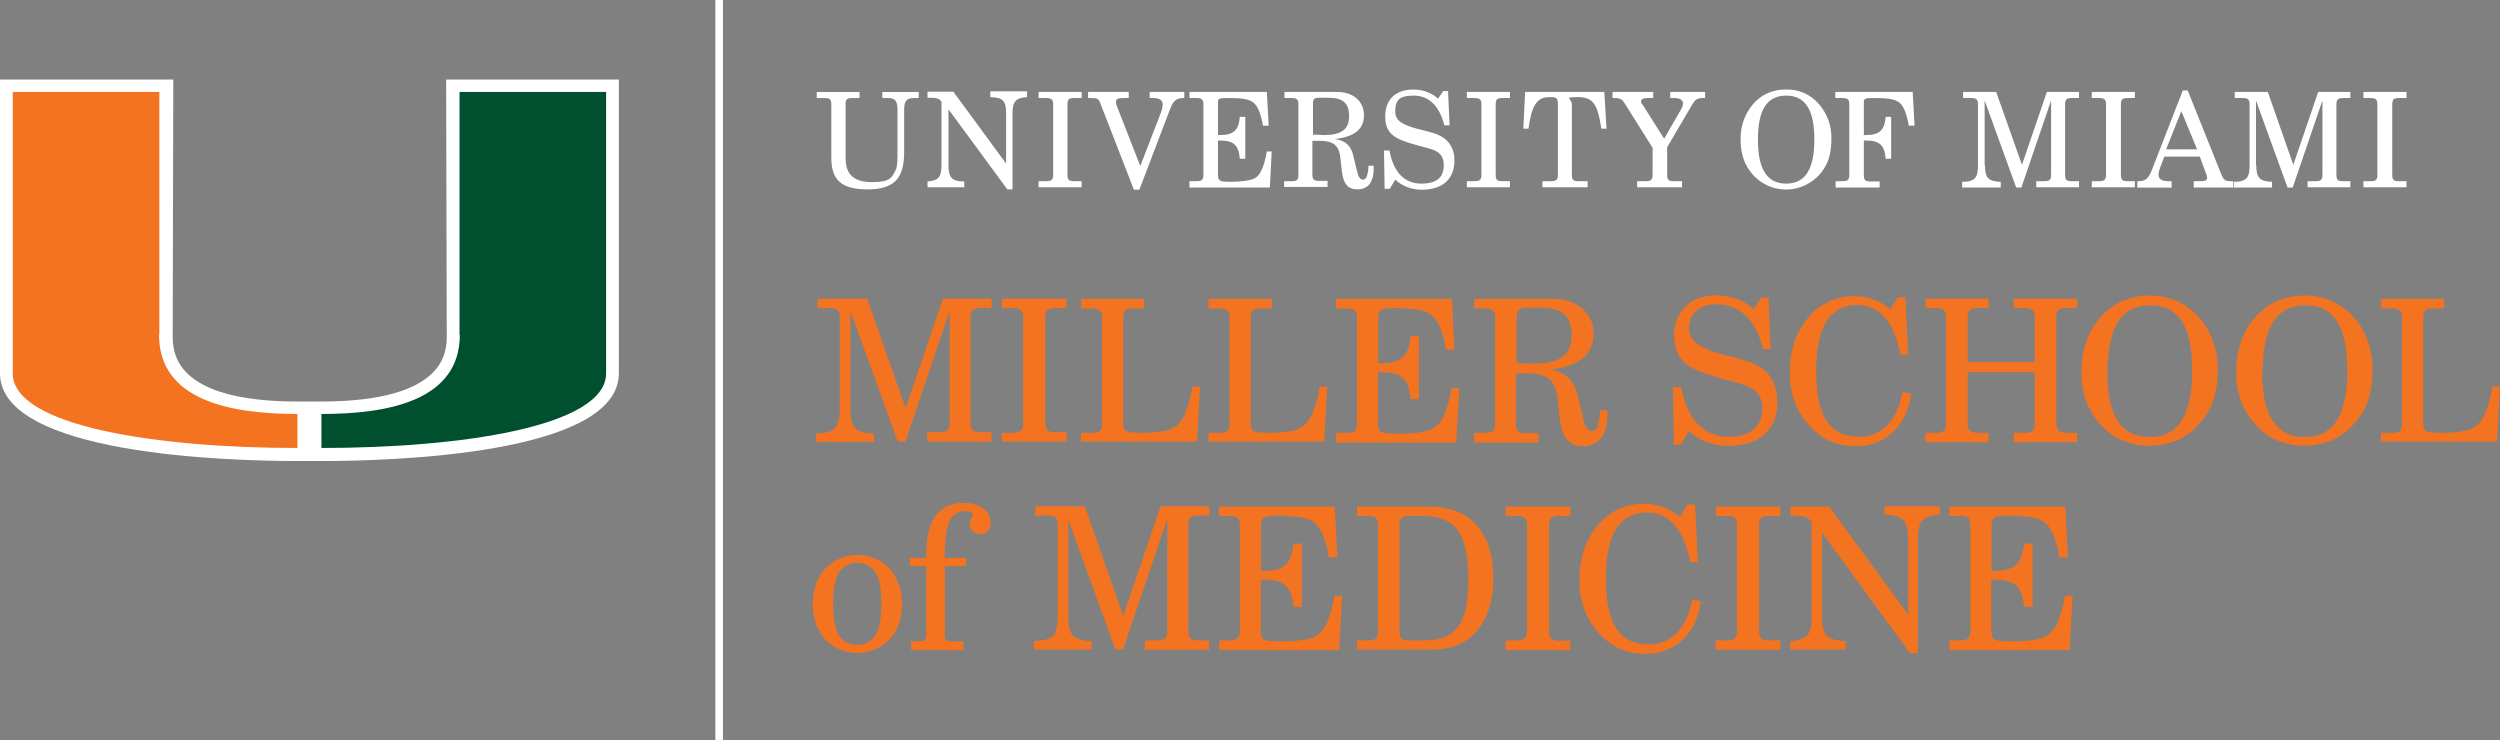 <svg xmlns="http://www.w3.org/2000/svg" id="Layer_1" viewBox="0 0 823.7 243.9"><rect x="0" y="0" width="823.7" height="243.9" fill="#808080" stroke="none"/><defs><style>      .st0 {        fill: #005030;      }      .st1 {        fill: #fff;      }      .st2 {        fill: #f47321;      }    </style></defs><g id="Layer_2"><g id="FINAL_do_not_edit"><rect class="st1" x="235.7" width="2.5" height="243.9"></rect><path class="st1" d="M147,26.2l.2,84.2c0,5.4,0,21.8-41.3,21.9h-7.7c-41.3,0-41.3-16.5-41.3-21.9l.2-84.2H0v96.8c0,26.8,75.1,28.9,98.1,28.9h7.7c23,0,98.1-2.1,98.1-28.9V26.2c0,0-56.9,0-56.9,0Z"></path><path class="st0" d="M151.4,110.3V30.3h48.3s0,89.5,0,92.7c0,17.6-48.2,24.6-93.8,24.6v-11.2c22.9,0,45.6-4.8,45.6-26.1Z"></path><path class="st2" d="M52.5,110.3V30.3H4.2s0,89.5,0,92.7c0,17.6,48.2,24.6,93.8,24.6v-11.2c-22.8,0-45.6-4.8-45.6-26.1Z"></path><path class="st1" d="M283.2,30.3v2h-2.3c-1.8,0-2.3.4-2.3,2.1v17.6c0,5.5,2.7,8,8.7,8s6.5-1.4,7.8-4c.6-1.2.6-3.2.6-6v-13.8c0-2.7-.6-3.9-3.1-3.9h-1.9v-2h12v2h-1.6c-2.5,0-3.2,1.1-3.2,3.9v13.9c0,8.5-3.1,12.3-12.1,12.3s-11.9-3.5-11.9-10.5v-17.5c0-1.7-.5-2.1-2.3-2.1h-2.5v-2h14.1Z"></path><path class="st1" d="M305.5,59.8c4-.3,4.7-1.7,4.7-5.6v-20.6c-.6-1.2-1.8-1.4-3.9-1.4h-.7v-2h8.5l17.4,23.7v-16.3c0-4.2-.8-5.5-5.2-5.6v-1.9h12.1v1.9c-3.9.2-4.8,1.6-4.8,5.6v24.8h-1.7l-19.4-26.4v18.2c0,4.1.9,5.6,5.2,5.6v1.9h-12.1v-1.9Z"></path><path class="st1" d="M342.2,59.7h2.4c1.8,0,2.4-.4,2.4-2.1v-23.2c0-1.7-.6-2.1-2.4-2.1h-2.4v-2h14.2v2h-2.4c-1.8,0-2.3.4-2.3,2.1v23.2c0,1.7.5,2.1,2.3,2.1h2.4v2h-14.2v-2Z"></path><path class="st1" d="M373.6,62.5l-11-28.3c-.6-1.7-1-1.9-3.1-1.9h-1v-2h13.4v2h-1.6c-1.8,0-2.6.2-2.6,1.2,0,.5.1,1,.3,1.5l7.7,19.7,6.8-17.6c.3-.8.5-1.6.6-2.5,0-1.6-1-2.3-3.1-2.3h-1.2v-2h11.4v2h-.3c-2.5,0-3.4,1.1-4.4,3.7l-10.1,26.5h-1.7Z"></path><path class="st1" d="M391.9,59.7h2.3c1.7,0,2.3-.4,2.3-2.1v-23.2c0-1.7-.6-2.1-2.3-2.1h-2.3v-2h25.5l.6,11.1h-1.9c-.6-3.8-1.7-6.4-3-7.5-1.5-1.3-4.1-1.6-8.1-1.6s-3.7.1-3.7,2.2v10h.6c4.5,0,6.2-1.5,6.6-6h1.8v13.8h-1.8c-.4-4.5-2-6-6.6-6h-.6v11.4c0,2.1,1,2.2,4,2.2s6.3-.3,8-1.1c2-1,3.2-3.9,4.1-8.9h1.6l-.6,11.9h-26.5v-2.1Z"></path><path class="st1" d="M423.2,59.7h2.3c1.8,0,2.3-.4,2.3-2.1v-23.2c0-1.7-.6-2.1-2.3-2.1h-2.3v-2h17.4c5.3,0,8.8,3.1,8.8,7.7s-3.2,7.1-9.6,7.8c3.5.5,5.4,2.2,6.1,5.6l1.2,4.9c.4,1.9,1,2.9,2,2.9s1.7-1.5,1.8-4.6h1.7v1c0,4.5-2,6.8-5.3,6.8s-4.7-1.9-5.2-6.1l-.5-4.4c-.4-4.2-2.6-5.5-6.8-5.5h-2.4v11.1c0,1.7.5,2.1,2.3,2.1h2.7v2h-14.3v-2ZM432.5,44.4h2.1c.5.1,1,.1,1.5.1,5.8,0,8.4-1.8,8.4-6.2s-2.1-6.1-6.9-6.1h-2.8c-1.8,0-2.2.4-2.2,1.9v10.2Z"></path><path class="st1" d="M457.7,62.2h-1.5l-.2-12.6h1.8c1.3,7.2,5,10.9,10.5,10.9s7.4-2.4,7.4-6.2c0-1.6-.6-3.2-1.9-4.1-1.5-1.1-4-1.5-7.1-2.4-7-1.9-10.3-3.6-10.3-9.4s3.6-8.9,9.3-8.9c3,0,5.9,1,8.1,3l1.7-2.5h1.6l.5,11.3h-1.7c-1.7-6.5-5.1-9.8-10.2-9.8s-6,1.9-6,5.3,3.3,4.7,9.1,6.1c3.1.8,5.8,1.4,7.8,3.3,1.8,1.8,2.7,4.2,2.6,6.7,0,6-3.8,9.6-10.8,9.6-3.2,0-6.3-1.1-8.7-3.3l-1.8,3Z"></path><path class="st1" d="M483.3,59.7h2.4c1.8,0,2.4-.4,2.4-2.1v-23.2c0-1.7-.6-2.1-2.4-2.1h-2.4v-2h14.2v2h-2.4c-1.8,0-2.3.4-2.3,2.1v23.2c0,1.7.5,2.1,2.3,2.1h2.4v2h-14.2v-2Z"></path><path class="st1" d="M520.3,59.7h2.8v2h-14.9v-2h2.8c1.7,0,2.3-.4,2.3-2.1v-23.3c0-2.3-.7-2.3-2.9-2.3-4.2,0-5.8,3.1-6.8,10.4h-1.7l.6-12.1h26.1l.7,12.1h-1.7c-1.2-8.1-2.7-10.4-7.7-10.4s-2,.5-2,2.3v23.3c0,1.7.5,2.1,2.3,2.1Z"></path><path class="st1" d="M551.5,59.7h2.7v2h-14.8v-2h2.8c1.7,0,2.3-.4,2.3-2.1v-8.9l-8.8-14c-1-1.7-1.5-2.4-3.6-2.4h-.8v-2h13.4v2h-1.7c-1.5,0-2.3.3-2.3,1,0,.6.3,1.1.7,1.5l6.9,10.9,5.7-9.9c.3-.5.5-1.1.5-1.7,0-1.2-1-1.8-3-1.8h-1.2v-2h11.5v2h-.8c-2,0-2.6.7-3.6,2.4l-8.1,13.8v9.1c0,1.7.5,2.1,2.2,2.1Z"></path><path class="st1" d="M577.6,34.3c2.7-3.2,6.7-4.9,10.9-4.8,4.1-.1,8.1,1.6,10.8,4.8,2.8,3.2,4.3,7.4,4.1,11.7,0,4.7-1.1,8.3-3.8,11.4-5.4,6.1-14.7,6.8-20.8,1.4-.5-.4-1-.9-1.4-1.4-2.7-3.1-3.9-6.8-3.9-11.4-.1-4.3,1.3-8.4,4.1-11.7ZM588.5,60.5c6.3,0,9.3-4.8,9.3-14.5s-2.9-14.5-9.3-14.5-9.3,4.8-9.3,14.5,3,14.5,9.3,14.5Z"></path><path class="st1" d="M604.8,59.7h2.2c1.8,0,2.3-.4,2.3-2.1v-23.2c0-1.7-.6-2.1-2.3-2.1h-2.3v-2h25.5l.6,11.1h-1.9c-.6-3.8-1.7-6.4-3-7.5-1.5-1.3-4.1-1.6-8.1-1.6s-3.7.1-3.7,2.2v10h.6c4.5,0,6.2-1.5,6.6-6h1.8v13.8h-1.8c-.4-4.5-2-6-6.6-6h-.6v11.4c0,1.7.5,2.1,2.3,2.1h2.9v2h-14.5v-2Z"></path><path class="st1" d="M654,54.3c0,4.1.9,5.5,5.2,5.6v1.9h-12.7v-1.9c4.4,0,5.2-1.5,5.2-5.6v-19.9c0-1.7-.6-2.1-2.3-2.1h-2.6v-2h10.9l8.5,24,8.2-24h10.6v2h-2.3c-1.7,0-2.3.4-2.3,2.1v23.2c0,1.7.5,2.1,2.3,2.1h2.3v2h-14.1v-2h2.6c1.8,0,2.3-.4,2.3-2.1v-24.5l-9.8,28.7h-1.7l-10.4-28.7v21.2Z"></path><path class="st1" d="M689.2,59.7h2.3c1.8,0,2.4-.4,2.4-2.1v-23.2c0-1.7-.6-2.1-2.4-2.1h-2.3v-2h14.2v2h-2.3c-1.8,0-2.3.4-2.3,2.1v23.2c0,1.7.5,2.1,2.3,2.1h2.3v2h-14.2v-2Z"></path><path class="st1" d="M720.8,29.8l11.1,27.7c.7,1.7,1.2,2.2,3,2.2h.9v2.1h-13v-2.1h1.7c1.8,0,2.7-.1,2.7-1.1,0-.5-.2-1-.4-1.5l-2-5.5h-11.7l-1.3,3.4c-.3.8-.6,1.7-.6,2.6,0,1.4,1.1,2.1,3.2,2.1h1.1v2.1h-11.3v-2.1h.3c2.6,0,3.4-1,4.5-3.7l10.2-26.2h1.7ZM718.7,36.6l-5,12.6h10.2l-5.2-12.6Z"></path><path class="st1" d="M743.4,54.3c0,4.1.9,5.5,5.2,5.6v1.9h-12.6v-1.9c4.4,0,5.2-1.5,5.2-5.6v-19.9c0-1.7-.6-2.1-2.3-2.1h-2.6v-2h10.9l8.4,24,8.2-24h10.6v2h-2.3c-1.7,0-2.3.4-2.3,2.1v23.2c0,1.7.5,2.1,2.3,2.1h2.3v2h-14.1v-2h2.6c1.7,0,2.3-.4,2.3-2.1v-24.5l-9.8,28.7h-1.7l-10.4-28.7v21.2Z"></path><path class="st1" d="M778.7,59.7h2.3c1.8,0,2.3-.4,2.3-2.1v-23.2c0-1.7-.6-2.1-2.3-2.1h-2.3v-2h14.2v2h-2.4c-1.8,0-2.3.4-2.3,2.1v23.2c0,1.7.5,2.1,2.3,2.1h2.4v2h-14.2v-2Z"></path><path class="st2" d="M280.2,102.7v31.8c0,3.3.5,5.5,1.6,6.6s3.1,1.7,6.1,1.7v2.8h-19v-2.8c3,0,5.1-.6,6.2-1.7,1.1-1.1,1.6-3.3,1.6-6.6v-29.8c.1-.9-.2-1.8-.7-2.5-.8-.5-1.8-.8-2.7-.7h-3.9v-3.1h16.3l12.7,36.1,12.3-36.1h16v3.1h-3.5c-.9-.1-1.9.1-2.7.6-.5.7-.8,1.6-.7,2.5v34.7c-.1.9.1,1.8.7,2.5.8.5,1.8.8,2.7.6h3.5v3.1h-21.2v-3.1h3.9c1,.1,2-.1,2.8-.6.6-.7.8-1.6.7-2.5v-36.8l-14.6,43h-2.5l-15.6-43Z"></path><path class="st2" d="M330.1,145.7v-3.1h3.5c1,.1,2-.1,2.8-.7.6-.7.8-1.6.7-2.5v-34.7c.1-.9-.2-1.8-.7-2.5-.8-.5-1.8-.8-2.8-.7h-3.5v-3.1h21.3v3.1h-3.5c-1-.1-1.9.1-2.8.6-.6.7-.8,1.6-.7,2.5v34.7c-.1.9.2,1.8.7,2.5.8.5,1.8.8,2.8.6h3.5v3.1h-21.3Z"></path><path class="st2" d="M356.2,145.7v-3.1h3.4c1,.1,2-.1,2.8-.6.6-.7.8-1.6.7-2.5v-34.7c.1-.9-.1-1.8-.7-2.5-.8-.5-1.8-.8-2.8-.7h-3.4v-3.1h20.8v3.1h-3.5c-.9-.1-1.9.1-2.7.6-.5.7-.8,1.6-.7,2.5v34.7c0,1.3.3,2.2.9,2.6s2.1.6,4.7.6c2.6,0,5.3-.1,7.9-.6,1.6-.3,3-.9,4.3-1.9,1.3-1.3,2.3-2.9,2.9-4.6,1-2.6,1.7-5.4,2.1-8.1h2.5l-1,18.1h-38.2Z"></path><path class="st2" d="M398.2,145.7v-3.1h3.4c1,.1,2-.1,2.8-.6.6-.7.8-1.6.7-2.5v-34.7c.1-.9-.1-1.8-.7-2.5-.8-.5-1.8-.8-2.8-.7h-3.4v-3.1h20.8v3.1h-3.5c-.9-.1-1.9.1-2.7.6-.5.7-.8,1.6-.7,2.5v34.7c0,1.3.3,2.2.9,2.6s2.1.6,4.6.6c2.6,0,5.3-.1,7.9-.6,1.6-.3,3-.9,4.3-1.9,1.3-1.3,2.3-2.9,2.9-4.6,1-2.6,1.7-5.4,2.1-8.1h2.5l-1,18.1h-38.2Z"></path><path class="st2" d="M440.2,145.7v-3.1h3.4c1,.1,2-.1,2.8-.6.6-.7.8-1.6.7-2.5v-34.7c.1-.9-.1-1.8-.7-2.5-.8-.5-1.8-.8-2.8-.7h-3.4v-3.1h38.2l.8,16.7h-2.8c-.3-2.4-.9-4.7-1.8-7-.6-1.6-1.5-3.1-2.8-4.3-1.3-1-2.8-1.6-4.3-1.8-2.6-.4-5.2-.6-7.8-.6-2.5,0-4.1.2-4.7.6-.7.7-1,1.7-.9,2.6v15h.9c3.4,0,5.8-.7,7.2-2s2.3-3.7,2.6-7h2.7v20.8h-2.7c-.3-3.4-1.2-5.7-2.6-7s-3.9-1.9-7.3-1.9h-.9v17c0,1.4.3,2.3,1,2.7s2.3.6,5.1.6c2.5,0,5,0,7.4-.4,1.6-.2,3.2-.6,4.6-1.3,1.6-1,2.9-2.4,3.6-4.2,1.2-2.9,2.1-6,2.6-9.1h2.5l-1,17.9h-39.8Z"></path><path class="st2" d="M485.7,145.7v-3.1h3.4c1,.1,2-.1,2.8-.6.6-.7.8-1.6.7-2.5v-34.7c.1-.9-.1-1.8-.7-2.5-.8-.5-1.8-.8-2.8-.7h-3.4v-3.1h26.1c3.5-.2,6.9,1,9.6,3.2,2.4,2.1,3.8,5.2,3.6,8.4.1,3.1-1.2,6.1-3.6,8-2.4,2-6,3.2-10.8,3.7,2.3.2,4.4,1.1,6.1,2.6,1.6,1.6,2.7,3.7,3.1,5.9l1.8,7.4c.2,1.2.6,2.3,1.2,3.3.4.6,1,1,1.7,1,.9,0,1.5-.5,1.9-1.6.5-1.7.8-3.4.7-5.2h2.5v1.5c0,3.3-.7,5.9-2.1,7.6-1.4,1.8-3.6,2.8-5.8,2.7-2,.2-4-.6-5.4-2.1-1.2-1.4-2-3.8-2.4-7.1l-.7-6.5c-.3-3-1.2-5.1-2.8-6.4-1.5-1.3-4-1.9-7.4-1.9h-3.5v16.6c-.1.9.1,1.8.7,2.5.8.5,1.8.8,2.7.6h4v3.1h-21.3ZM499.7,104.4v15.3h3.2c0,.1.9.1.9.1h1.4c4.4,0,7.6-.7,9.6-2.2,2-1.5,3-3.8,3-7.1s-.8-5.6-2.4-7-4.3-2.1-8-2.1h-4.3c-.9,0-1.8,0-2.6.6-.6.7-.8,1.5-.7,2.4h0Z"></path><path class="st2" d="M556.5,142l-2.7,4.5h-2.3l-.3-19h2.7c1,5.3,2.8,9.4,5.5,12.2,2.7,2.8,6.4,4.4,10.3,4.2,3.5,0,6.2-.8,8.1-2.5,2-1.7,3-4.3,2.9-6.9,0-1.2-.2-2.5-.8-3.6-.5-1-1.2-1.9-2.1-2.6-1.2-.8-3.8-1.8-7.8-2.8l-2.9-.8c-6.2-1.7-10.4-3.5-12.4-5.5s-3.1-4.9-3.1-8.6c-.2-3.6,1.2-7.1,3.8-9.7,2.5-2.4,5.9-3.6,10.2-3.6,2.3,0,4.5.4,6.7,1.2,2.1.8,3.9,1.9,5.5,3.4l2.5-3.9h2.4l.7,17h-2.5c-1.2-4.8-3.1-8.5-5.7-11-2.6-2.5-6.1-3.8-9.6-3.7-2.4-.2-4.8.6-6.7,2.1-1.6,1.5-2.5,3.6-2.4,5.9,0,3.9,3.9,6.8,11.8,8.7.7.2,1.3.3,1.7.4,2.7.6,5.3,1.4,7.8,2.4,1.4.6,2.7,1.5,3.9,2.5,1.3,1.2,2.3,2.7,2.9,4.4.7,1.8,1,3.7,1,5.7,0,4.6-1.4,8.2-4.2,10.7-2.8,2.5-6.8,3.8-12,3.8-2.5,0-4.9-.4-7.2-1.3-2.1-.8-4.1-2-5.7-3.6Z"></path><path class="st2" d="M626.6,129.2l3.1.4c-.7,5.4-2.7,9.7-6,12.8-3.4,3.1-7.8,4.8-12.4,4.6-2.3,0-4.7-.4-6.9-1.1-2.1-.7-4.1-1.8-5.8-3.3-2.9-2.4-5.2-5.4-6.7-8.8-1.6-3.7-2.3-7.6-2.2-11.6,0-3.1.5-6.3,1.4-9.2.9-2.8,2.4-5.5,4.2-7.8,3.7-4.9,9.5-7.7,15.7-7.6,2.1,0,4.3.3,6.3,1.1,2,.7,3.9,1.8,5.5,3.2l2.5-4h2.5l.9,19h-2.5c-1-5.2-2.7-9.3-5.1-12.2-2.2-2.7-5.6-4.3-9.1-4.2-4.1-.2-8.1,1.9-10.2,5.4-2.3,3.6-3.4,9.1-3.4,16.3,0,7.4,1.1,12.8,3.4,16.4,2.3,3.5,5.8,5.3,10.6,5.3,3.5.1,6.9-1.2,9.3-3.7,2.5-2.5,4.2-6.1,5.1-10.9Z"></path><path class="st2" d="M634.4,145.7v-3.1h3.4c1,.1,1.9-.1,2.7-.7.6-.7.8-1.6.7-2.5v-34.7c.1-.9-.2-1.8-.7-2.5-.8-.5-1.8-.8-2.7-.7h-3.4v-3.1h20.8v3.1h-3.5c-.9-.1-1.9.1-2.7.7-.6.7-.8,1.6-.7,2.5v14.6h22.1v-14.6c0-.9-.2-1.8-.7-2.5-.8-.5-1.8-.8-2.7-.7h-3.5v-3.1h20.9v3.1h-3.5c-1-.1-1.9.1-2.7.7-.6.7-.8,1.6-.7,2.5v34.7c-.1.9.2,1.8.7,2.5.8.5,1.8.8,2.7.7h3.5v3.1h-20.9v-3.1h3.5c1,.1,1.9-.1,2.7-.7.6-.7.8-1.6.7-2.5v-16.8h-22.1v16.8c-.1.9.1,1.8.7,2.5.8.5,1.7.8,2.7.7h3.5v3.1h-20.8Z"></path><path class="st2" d="M685.8,122.2c0-3.3.5-6.5,1.6-9.7,1-2.9,2.6-5.6,4.6-7.9,2-2.3,4.5-4.2,7.3-5.4,5.7-2.4,12.2-2.5,18,0,2.8,1.3,5.3,3.1,7.3,5.4,2,2.3,3.6,5,4.6,7.9,1.1,3.1,1.6,6.4,1.5,9.7,0,3.2-.4,6.4-1.4,9.5-.9,2.8-2.4,5.4-4.4,7.6-2,2.4-4.5,4.4-7.4,5.7-5.9,2.5-12.6,2.5-18.5,0-2.9-1.3-5.4-3.3-7.4-5.7-1.9-2.2-3.4-4.8-4.4-7.6-1-3.1-1.5-6.3-1.4-9.5ZM694.3,122.2c0,7.3,1.1,12.8,3.4,16.4s5.8,5.4,10.6,5.4,8.2-1.8,10.5-5.4,3.5-9.1,3.5-16.3c0-7.4-1.1-12.9-3.4-16.4-2.3-3.6-5.8-5.3-10.5-5.3s-8.2,1.8-10.5,5.4-3.5,9-3.5,16.4Z"></path><path class="st2" d="M736.8,122.2c0-3.3.5-6.5,1.6-9.7,1-2.9,2.6-5.6,4.6-7.9,2-2.3,4.5-4.2,7.3-5.4,5.7-2.4,12.2-2.5,18,0,2.8,1.3,5.3,3.1,7.3,5.4,2,2.3,3.6,5,4.6,7.9,1.1,3.1,1.6,6.4,1.5,9.7,0,3.2-.4,6.4-1.4,9.5-.9,2.8-2.4,5.4-4.4,7.6-2,2.4-4.6,4.4-7.4,5.7-5.9,2.5-12.6,2.5-18.5,0-2.9-1.3-5.4-3.3-7.4-5.7-1.9-2.2-3.4-4.8-4.4-7.6-1-3.1-1.5-6.3-1.4-9.5ZM745.3,122.2c0,7.3,1.1,12.8,3.5,16.4s5.8,5.4,10.6,5.4,8.2-1.8,10.5-5.4c2.3-3.6,3.5-9.1,3.5-16.3,0-7.4-1.1-12.9-3.4-16.4-2.3-3.6-5.8-5.3-10.5-5.3s-8.2,1.8-10.5,5.4-3.5,9-3.5,16.4h0Z"></path><path class="st2" d="M784.5,145.7v-3.1h3.4c1,.1,2-.1,2.8-.6.6-.7.8-1.6.7-2.5v-34.7c.1-.9-.1-1.8-.7-2.5-.8-.5-1.8-.8-2.8-.7h-3.4v-3.1h20.8v3.1h-3.5c-.9-.1-1.9.1-2.7.6-.5.7-.8,1.6-.7,2.5v34.7c0,1.3.3,2.2.9,2.6s2.2.6,4.7.6c2.6,0,5.3-.1,7.9-.6,1.6-.3,3-.9,4.3-1.9,1.3-1.3,2.3-2.9,2.9-4.6,1-2.6,1.7-5.4,2.1-8.1h2.5l-1,18.1h-38.2Z"></path><path class="st2" d="M267.8,199c0-4.8,1.4-8.7,4.1-11.7,5.7-5.8,15-6,20.8-.4.1.1.2.2.4.4,2.7,3,4.1,6.9,4.1,11.7,0,4.8-1.3,8.7-4.1,11.7-5.7,5.8-15.1,6-20.9.3,0,0-.2-.2-.3-.3-2.7-3-4.1-6.9-4.1-11.7ZM274.5,199c0,4.7.6,8.1,1.9,10.2,1.2,2.1,3.5,3.4,6,3.2,2.5.2,4.9-1.1,6.1-3.2,1.3-2.1,1.9-5.5,1.9-10.3,0-4.7-.6-8.2-1.9-10.3-2.3-3.3-6.8-4.2-10.1-2-.8.5-1.4,1.2-2,2-1.3,2.2-1.9,5.6-1.9,10.3Z"></path><path class="st2" d="M300.2,214.1v-2.8h2.8c.6,0,1.3-.2,1.8-.6.3-.6.5-1.2.4-1.9v-22.3h-5.4v-2.7h5.4v-1.4c0-5.5,1-9.7,3.1-12.5,2-2.8,5.1-4.2,9.1-4.2,2.3-.1,4.6.5,6.5,1.8,1.6,1.1,2.5,2.8,2.5,4.7,0,1-.3,2-1,2.8-.7.7-1.6,1-2.5,1-1.9,0-3.4-1.5-3.4-3.4,0,0,0,0,0,0,0-.6.2-1.2.5-1.8.2-.4.4-.8.5-1.2,0-.4-.3-.8-.7-.9-.6-.3-1.2-.4-1.8-.3-2.2,0-4.3,1.2-5.1,3.3-1.1,2.2-1.6,5.8-1.6,10.9v1.2h7v2.7h-7v22.3c0,.7,0,1.4.4,2,.5.4,1.1.6,1.7.5h4v2.9h-17.1Z"></path><path class="st2" d="M352,171.1v31.8c0,3.3.5,5.5,1.6,6.6,1.1,1.1,3.1,1.7,6.1,1.7v2.8h-19v-2.8c3,0,5.1-.6,6.2-1.7s1.6-3.3,1.6-6.7v-29.8c.1-.9-.1-1.8-.7-2.5-.8-.5-1.8-.8-2.8-.6h-3.9v-3.1h16.3l12.7,36.1,12.3-36.1h16v3.1h-3.5c-.9-.1-1.9.1-2.7.6-.6.7-.8,1.6-.7,2.5v34.8c-.1.9.1,1.8.7,2.5.8.5,1.7.8,2.7.7h3.5v3.1h-21.2v-3.1h3.9c1,.1,2-.1,2.8-.7.6-.7.8-1.6.7-2.5v-36.8l-14.6,43h-2.5l-15.6-43Z"></path><path class="st2" d="M401.7,214.1v-3.1h3.3c1,.1,2-.1,2.8-.7.6-.7.8-1.6.7-2.5v-34.7c.1-.9-.1-1.8-.7-2.5-.8-.5-1.8-.8-2.8-.6h-3.4v-3.1h38.2l.8,16.7h-2.8c-.3-2.4-.9-4.7-1.8-7-.6-1.6-1.5-3.1-2.8-4.3-1.3-1-2.8-1.6-4.3-1.8-2.6-.4-5.2-.6-7.8-.6-2.5,0-4.1.2-4.7.6-.7.7-1,1.6-.9,2.6v15h.9c3.4,0,5.8-.7,7.2-2s2.3-3.7,2.6-7h2.7v20.8h-2.7c-.3-3.4-1.2-5.7-2.6-7-1.4-1.3-3.9-1.9-7.3-1.9h-.9v17c-.1,1,.2,2,1,2.7.6.4,2.3.6,5.1.6,2.5,0,5,0,7.4-.4,1.6-.2,3.1-.6,4.6-1.3,1.6-1,2.9-2.5,3.6-4.2,1.2-2.9,2.1-6,2.6-9.1h2.5l-1,17.9h-39.7Z"></path><path class="st2" d="M447.1,214.1v-3.1h3.4c1,.1,2-.1,2.8-.6.5-.7.8-1.6.7-2.5v-34.8c.1-.9-.1-1.8-.7-2.5-.8-.5-1.8-.8-2.8-.6h-3.4v-3.1h23.5c6.9,0,12.2,2,15.9,6.1s5.5,9.9,5.5,17.5-1.8,13-5.3,17.2-8.4,6.3-14.6,6.3h-25ZM461.1,173.1v34.8c0,.9.1,1.8.7,2.5.8.5,1.8.7,2.7.6h5.3c5,0,8.6-1.6,10.8-4.7s3.2-8.4,3.2-15.8c0-7.3-1.2-12.6-3.5-15.8-2.3-3.2-6.2-4.7-11.5-4.7h-4.3c-.9-.1-1.9.1-2.7.6-.6.7-.8,1.6-.7,2.5h0Z"></path><path class="st2" d="M496.1,214.1v-3.1h3.5c1,.1,2-.1,2.8-.7.6-.7.8-1.6.7-2.5v-34.7c.1-.9-.2-1.8-.7-2.5-.8-.5-1.8-.8-2.8-.6h-3.5v-3.1h21.3v3.1h-3.5c-1-.1-1.9.1-2.8.6-.6.7-.8,1.6-.7,2.5v34.8c-.1.9.2,1.8.7,2.5.8.5,1.8.8,2.8.7h3.5v3.1h-21.3Z"></path><path class="st2" d="M557.3,197.6l3.1.4c-.7,5.4-2.7,9.7-6,12.8-3.4,3.1-7.8,4.8-12.4,4.6-2.3,0-4.7-.3-6.9-1.1-2.1-.7-4.1-1.8-5.8-3.3-2.9-2.4-5.2-5.4-6.7-8.8-1.6-3.7-2.3-7.6-2.2-11.6,0-3.1.5-6.2,1.4-9.2.9-2.8,2.4-5.5,4.2-7.8,1.9-2.4,4.2-4.3,6.9-5.7,2.7-1.3,5.7-1.9,8.8-1.9,2.1,0,4.3.3,6.3,1.1,2,.7,3.9,1.8,5.5,3.2l2.5-4.1h2.5l.9,19h-2.5c-1-5.2-2.7-9.3-5.1-12.1-2.2-2.7-5.6-4.3-9.1-4.2-4.2-.2-8.1,1.9-10.2,5.4-2.3,3.6-3.4,9.1-3.4,16.3,0,7.4,1.1,12.8,3.4,16.4,2.3,3.5,5.8,5.3,10.6,5.3,3.5.1,6.9-1.2,9.3-3.7,2.5-2.5,4.2-6.1,5.1-10.9Z"></path><path class="st2" d="M565.3,214.1v-3.1h3.5c1,.1,2-.1,2.8-.7.6-.7.8-1.6.7-2.5v-34.7c.1-.9-.2-1.8-.7-2.5-.8-.5-1.8-.8-2.8-.6h-3.5v-3.1h21.3v3.1h-3.5c-1-.1-1.9.1-2.8.6-.6.7-.8,1.6-.7,2.5v34.8c-.1.9.2,1.8.7,2.5.8.5,1.8.7,2.8.6h3.5v3.1h-21.2Z"></path><path class="st2" d="M589.8,214.1v-2.8c2.7-.2,4.6-.9,5.6-1.9,1-1.1,1.5-3.2,1.5-6.4v-30.9c-.4-.8-1.2-1.4-2-1.7-1.3-.4-2.6-.5-4-.5h-1v-3h12.8l26,35.6v-24.5c0-3.4-.5-5.6-1.6-6.7s-3.1-1.6-6.2-1.7v-2.8h18.2v2.8c-2.8.1-4.7.8-5.7,1.9-1,1.1-1.5,3.3-1.5,6.5v37.2h-2.6l-29-39.7v27.3c0,3.3.6,5.6,1.7,6.7,1.1,1.1,3.2,1.7,6.1,1.7v2.8h-18.2Z"></path><path class="st2" d="M642.3,214.1v-3.1h3.4c1,.1,2-.1,2.8-.7.6-.7.8-1.6.7-2.5v-34.7c.1-.9-.1-1.8-.7-2.5-.8-.5-1.8-.8-2.8-.6h-3.4v-3.1h38.2l.8,16.7h-2.8c-.3-2.4-.9-4.7-1.8-7-.6-1.6-1.5-3.1-2.8-4.3-1.3-1-2.8-1.6-4.3-1.8-2.6-.4-5.2-.6-7.8-.6-2.5,0-4.1.2-4.7.6-.7.7-1,1.6-.9,2.6v15h.9c3.4,0,5.8-.7,7.2-2s2.3-3.7,2.6-7h2.8v20.8h-2.8c-.3-3.4-1.2-5.7-2.6-7-1.4-1.3-3.8-1.9-7.3-1.9h-.9v17c0,1.3.3,2.2,1,2.7.6.4,2.3.6,5.1.6,2.5,0,5,0,7.4-.4,1.6-.2,3.1-.6,4.6-1.3,1.6-1,2.9-2.5,3.6-4.2,1.2-2.9,2.1-6,2.6-9.1h2.5l-1,17.9h-39.7Z"></path></g></g></svg>